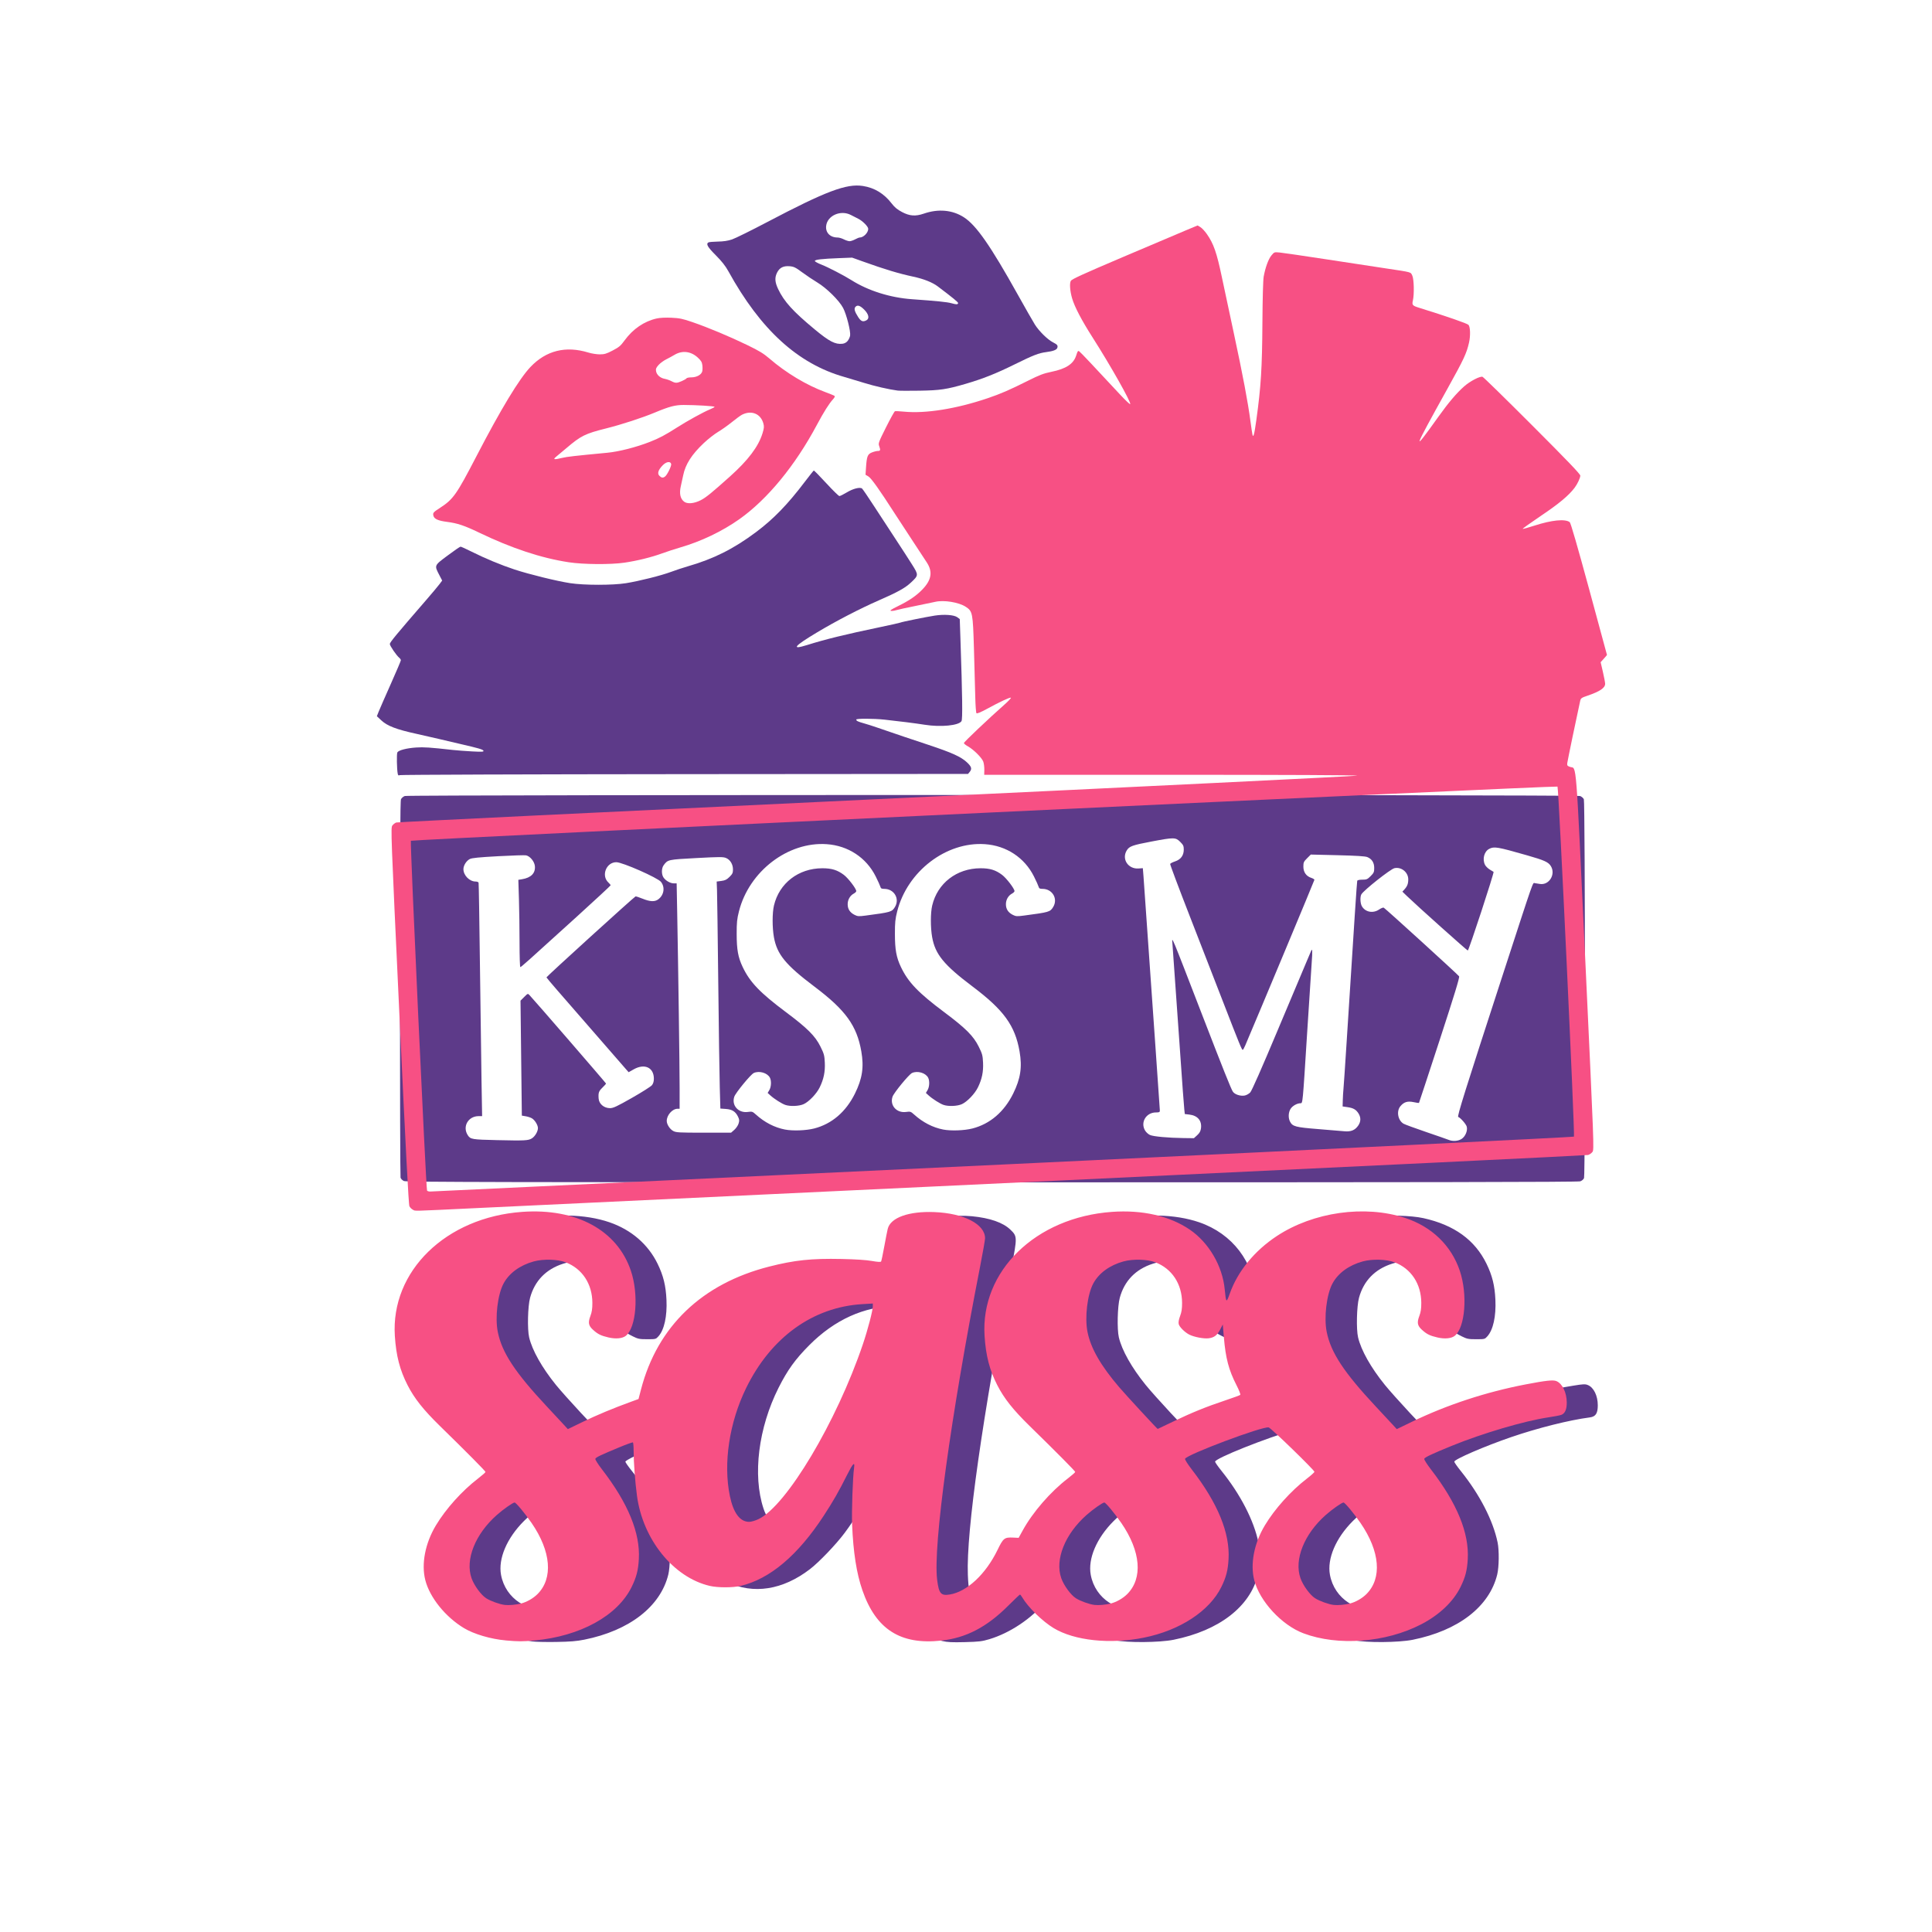 <?xml version="1.0" encoding="UTF-8" standalone="no"?>
<svg
   xmlns:dc="http://purl.org/dc/elements/1.1/"
   xmlns:cc="http://creativecommons.org/ns#"
   xmlns:rdf="http://www.w3.org/1999/02/22-rdf-syntax-ns#"
   xmlns:svg="http://www.w3.org/2000/svg"
   xmlns="http://www.w3.org/2000/svg"
   viewBox="0 0 630 630"
   height="630"
   width="630"
   version="1.1"
   id="svg3336">
  <defs
     id="defs3340" />
  <g
     id="layer1" />
  <g
     id="layer2">
    <path
       id="path4173"
       d="m 173.466,535.236 c -6.644,-1.033 -10.915,-2.901 -15.609,-6.827 -10.724,-8.972 -11.639,-20.746 -2.601,-33.493 2.091,-2.95 8.726,-9.678 11.685,-11.849 1.317,-0.967 2.175,-1.812 2.175,-2.142 0,-0.562 -5.161,-5.87 -14.416,-14.826 -8.311,-8.042 -11.848,-13.428 -13.779,-20.98 -1.26,-4.926 -1.614,-12.673 -0.778,-17.041 2.737,-14.304 14.567,-25.818 30.882,-30.057 9.19,-2.388 19.807,-2.176 27.733,0.552 7.098,2.444 12.579,7.174 15.678,13.529 1.873,3.842 2.682,7.12 2.892,11.729 0.247,5.401 -0.721,9.803 -2.622,11.929 -0.83,0.928 -0.881,0.942 -3.648,0.942 -2.567,0 -2.977,-0.084 -4.813,-0.988 -3.356,-1.653 -3.684,-2.569 -2.486,-6.962 0.885,-3.247 0.181,-7.61 -1.765,-10.93 -0.908,-1.55 -3.605,-4.117 -5.158,-4.909 -3.626,-1.85 -8.943,-2.187 -13.192,-0.837 -5.597,1.778 -9.298,5.593 -10.795,11.126 -0.747,2.762 -0.923,10.249 -0.302,12.886 0.995,4.23 4.195,9.906 8.753,15.526 2.971,3.664 13.975,15.537 14.399,15.537 0.182,1.2e-4 2.545,-1.066 5.25,-2.369 4.607,-2.219 9.063,-4.071 15.394,-6.398 l 2.675,-0.983 0.821,-3.161 c 1.712,-6.593 4.742,-13.338 8.175,-18.196 2.494,-3.529 7.512,-8.684 11.039,-11.341 8.607,-6.484 19.462,-10.6 32.964,-12.499 4.325,-0.608 18.209,-0.523 21.972,0.135 3.739,0.654 4.045,0.645 4.289,-0.123 0.111,-0.349 0.641,-2.992 1.179,-5.873 1.038,-5.561 1.341,-6.281 3.161,-7.52 2.657,-1.808 8.844,-2.765 14.362,-2.222 5.856,0.576 10.095,2.057 12.49,4.364 2.275,2.191 2.281,2.418 0.344,12.385 -9.422,48.466 -14.764,86.122 -14.208,100.149 0.186,4.7 0.514,6.183 1.611,7.279 0.676,0.676 0.909,0.731 2.369,0.56 6.255,-0.735 12.886,-6.843 16.928,-15.593 1.342,-2.905 1.945,-3.309 4.695,-3.146 l 1.734,0.103 1.465,-2.7 c 0.805,-1.485 2.228,-3.78 3.162,-5.099 2.076,-2.935 8.713,-9.665 11.672,-11.837 1.317,-0.967 2.175,-1.812 2.175,-2.142 0,-0.562 -5.161,-5.87 -14.416,-14.826 -8.311,-8.042 -11.848,-13.428 -13.779,-20.98 -1.26,-4.926 -1.614,-12.673 -0.778,-17.041 2.737,-14.304 14.567,-25.818 30.882,-30.057 9.19,-2.388 19.807,-2.176 27.733,0.552 10.827,3.728 17.872,12.973 18.538,24.329 0.292,4.982 0.524,5.085 1.96,0.87 4.91,-14.416 18.427,-24.502 36.171,-26.992 4.62,-0.648 12.476,-0.438 16.44,0.44 10.028,2.221 16.777,7.104 20.57,14.881 1.873,3.842 2.682,7.12 2.892,11.729 0.247,5.401 -0.721,9.803 -2.622,11.929 -0.83,0.928 -0.881,0.942 -3.648,0.942 -2.567,0 -2.977,-0.084 -4.813,-0.988 -3.356,-1.653 -3.684,-2.569 -2.486,-6.962 0.885,-3.247 0.181,-7.61 -1.765,-10.93 -0.908,-1.55 -3.605,-4.117 -5.159,-4.909 -3.626,-1.85 -8.943,-2.187 -13.192,-0.837 -5.597,1.778 -9.298,5.593 -10.795,11.126 -0.747,2.762 -0.923,10.249 -0.302,12.886 0.995,4.23 4.195,9.906 8.753,15.526 2.971,3.664 13.975,15.537 14.399,15.537 0.182,1.2e-4 2.545,-1.066 5.25,-2.37 12.716,-6.128 26.866,-10.511 41.733,-12.927 3.382,-0.55 3.929,-0.572 4.83,-0.195 1.898,0.793 3.207,3.49 3.205,6.605 -0.003,2.636 -0.696,3.685 -2.607,3.933 -6.657,0.864 -16.848,3.416 -25.592,6.409 -8.631,2.954 -18.6,7.258 -18.6,8.03 0,0.215 0.954,1.577 2.12,3.028 6.181,7.691 10.535,16.147 12.016,23.338 0.529,2.567 0.46,7.984 -0.133,10.419 -2.551,10.48 -12.66,18.29 -27.553,21.288 -4.598,0.925 -15.178,1.006 -19.089,0.146 -5.558,-1.223 -8.839,-2.74 -12.73,-5.885 -11.392,-9.21 -12.533,-21.019 -3.291,-34.054 2.091,-2.95 8.726,-9.678 11.685,-11.849 1.447,-1.062 2.175,-1.798 2.175,-2.199 0,-0.623 -11.057,-11.819 -13.861,-14.036 l -1.448,-1.145 -1.57,0.45 c -9.653,2.764 -26.32,9.413 -26.32,10.5 0,0.215 0.954,1.577 2.12,3.028 6.181,7.691 10.535,16.147 12.016,23.338 0.529,2.567 0.46,7.984 -0.133,10.419 -2.551,10.48 -12.66,18.29 -27.553,21.288 -4.598,0.925 -15.178,1.006 -19.089,0.146 -3.037,-0.668 -6.01,-1.662 -8.011,-2.677 -3.734,-1.895 -8.597,-6.302 -10.924,-9.9 -0.72,-1.114 -1.459,-2.022 -1.643,-2.02 -0.183,0.003 -1.076,0.888 -1.983,1.967 -4.732,5.627 -11.734,10.298 -18.45,12.307 -2.362,0.706 -3.358,0.825 -7.95,0.942 -4.167,0.107 -5.683,0.033 -7.35,-0.356 -9.503,-2.218 -15.218,-10.698 -17.602,-26.116 -0.561,-3.629 -0.653,-5.526 -0.674,-13.95 -0.013,-5.362 0.092,-11.622 0.234,-13.911 0.214,-3.455 0.189,-4.139 -0.15,-4.032 -0.224,0.071 -1.767,2.753 -3.427,5.961 -3.479,6.72 -6.871,12.288 -10.222,16.782 -2.803,3.759 -8.355,9.559 -11.337,11.843 -8.869,6.793 -18.415,8.282 -26.995,4.211 -9.163,-4.348 -16.563,-14.867 -18.312,-26.032 -0.698,-4.456 -1.331,-13.164 -1.363,-18.746 -0.003,-0.6 -0.696,-0.452 -3.971,0.847 -4.703,1.865 -9.531,4.227 -9.531,4.663 0,0.215 0.954,1.577 2.12,3.028 6.181,7.691 10.535,16.147 12.016,23.338 0.529,2.567 0.46,7.984 -0.133,10.419 -2.54,10.435 -12.675,18.298 -27.389,21.249 -2.544,0.51 -4.587,0.676 -9.264,0.75 -3.3,0.052 -6.81,-0.03 -7.8,-0.184 z m 6.59,-10.943 c 2.498,-0.651 4.43,-1.788 6.18,-3.639 2.295,-2.427 3.083,-4.398 3.227,-8.075 0.136,-3.481 -0.458,-6.176 -2.186,-9.916 -2.094,-4.532 -7.738,-12.11 -9.02,-12.11 -0.956,0 -4.765,2.793 -7.4,5.426 -5.58,5.575 -8.446,12.303 -7.478,17.555 1.442,7.827 9.062,12.743 16.678,10.759 z m 192.3,0 c 2.498,-0.651 4.43,-1.788 6.18,-3.639 2.295,-2.427 3.083,-4.398 3.227,-8.075 0.136,-3.481 -0.458,-6.176 -2.186,-9.916 -2.094,-4.532 -7.738,-12.11 -9.02,-12.11 -0.956,0 -4.765,2.793 -7.4,5.426 -5.58,5.575 -8.446,12.303 -7.478,17.555 1.442,7.827 9.062,12.743 16.678,10.759 z m 78,0 c 2.498,-0.651 4.43,-1.788 6.18,-3.639 2.295,-2.427 3.083,-4.398 3.227,-8.075 0.136,-3.481 -0.458,-6.176 -2.186,-9.916 -2.094,-4.532 -7.738,-12.11 -9.02,-12.11 -0.956,0 -4.765,2.793 -7.4,5.426 -5.58,5.575 -8.446,12.303 -7.478,17.555 1.442,7.827 9.062,12.743 16.678,10.759 z M 258.128,496.548 c 8.259,-4.127 21.737,-25.444 31.295,-49.496 3.132,-7.881 5.887,-16.936 6.07,-19.95 l 0.073,-1.2 -3.6,0.021 c -10.165,0.06 -19.814,4.43 -28.056,12.707 -4.585,4.604 -7.105,8.099 -10.034,13.913 -6.568,13.039 -8.498,28.491 -4.915,39.353 1.707,5.173 4.892,6.789 9.168,4.653 z m 135.118,-31.767 c 5.678,-2.736 11.482,-5.069 17.669,-7.1 2.393,-0.786 4.439,-1.564 4.549,-1.729 0.109,-0.165 -0.458,-1.576 -1.262,-3.134 -2.702,-5.242 -3.867,-9.802 -4.081,-15.966 -0.214,-6.17 -0.38,-6.456 -1.868,-3.203 -1.287,2.812 -1.677,3.053 -4.953,3.053 -2.504,0 -2.929,-0.088 -4.757,-0.988 -3.356,-1.653 -3.684,-2.569 -2.486,-6.962 0.885,-3.247 0.181,-7.61 -1.765,-10.93 -0.908,-1.55 -3.605,-4.117 -5.159,-4.909 -3.626,-1.85 -8.943,-2.187 -13.192,-0.837 -5.597,1.778 -9.298,5.593 -10.795,11.126 -0.747,2.762 -0.923,10.249 -0.302,12.886 0.995,4.23 4.195,9.906 8.753,15.526 2.971,3.664 13.975,15.537 14.399,15.537 0.182,1.2e-4 2.545,-1.066 5.25,-2.37 z M 131.734,385.123 c -0.527,-0.23 -1.014,-0.713 -1.121,-1.113 -0.104,-0.389 -0.191,-28.14 -0.194,-61.669 -0.003,-44.933 0.086,-61.158 0.337,-61.71 0.188,-0.412 0.748,-0.891 1.245,-1.064 1.271,-0.443 381.957,-0.443 383.228,0 0.497,0.173 1.057,0.652 1.245,1.064 0.432,0.949 0.494,122.38 0.063,123.515 -0.161,0.425 -0.685,0.874 -1.245,1.07 -0.711,0.248 -51.417,0.334 -191.796,0.325 -159.631,-0.01 -190.983,-0.078 -191.762,-0.417 z m 41.671,-13.897 c 1.021,-0.6 2.011,-2.26 2.009,-3.369 -0.002,-0.953 -0.95,-2.527 -1.896,-3.147 -0.399,-0.261 -1.317,-0.576 -2.039,-0.699 l -1.314,-0.224 -0.217,-18.742 -0.217,-18.742 1.191,-1.194 c 1.181,-1.184 1.195,-1.189 1.753,-0.6 1.641,1.733 24.942,28.657 24.942,28.821 0,0.106 -0.54,0.717 -1.2,1.358 -1.177,1.143 -1.355,1.665 -1.209,3.565 0.133,1.738 1.764,3.1 3.712,3.1 1.048,0 2.233,-0.556 7.162,-3.359 3.248,-1.848 6.183,-3.711 6.52,-4.14 0.409,-0.519 0.614,-1.225 0.614,-2.106 0,-3.648 -3.024,-5.055 -6.566,-3.055 l -1.664,0.939 -0.91,-1.034 c -1.274,-1.447 -18.184,-20.876 -22.36,-25.69 -1.897,-2.187 -3.484,-4.076 -3.527,-4.196 -0.071,-0.204 28.528,-26.197 29.048,-26.402 0.13,-0.051 1.157,0.28 2.282,0.735 2.464,0.997 3.968,1.065 5.108,0.232 1.895,-1.385 2.301,-3.936 0.909,-5.706 -1.055,-1.341 -12.578,-6.418 -14.567,-6.418 -3.273,0 -4.993,4.356 -2.605,6.6 0.413,0.388 0.75,0.803 0.75,0.924 0,0.12 -4.961,4.724 -11.025,10.23 -16.382,14.876 -18.141,16.447 -18.42,16.447 -0.14,0 -0.255,-3.556 -0.255,-7.902 0,-4.346 -0.089,-10.748 -0.197,-14.228 l -0.197,-6.326 1.172,-0.189 c 2.974,-0.48 4.458,-1.994 4.222,-4.306 -0.152,-1.49 -1.563,-3.207 -2.871,-3.491 -0.429,-0.093 -4.531,0.035 -9.115,0.284 -6.249,0.34 -8.562,0.57 -9.238,0.92 -1.118,0.578 -2.073,2.093 -2.075,3.292 -0.002,2.029 1.98,4.045 3.979,4.045 0.462,0 0.895,0.169 0.962,0.375 0.068,0.206 0.267,12.255 0.443,26.775 0.176,14.52 0.408,31.564 0.516,37.875 l 0.196,11.475 -1.128,0 c -3.428,0 -5.374,3.429 -3.537,6.233 0.869,1.326 1.366,1.409 9.518,1.592 9.094,0.203 10.144,0.152 11.34,-0.55 z m 303.241,0.141 c 1.203,-0.808 1.973,-2.663 1.646,-3.964 -0.207,-0.825 -2.045,-2.927 -2.78,-3.18 -0.42,-0.144 2.147,-8.337 14.563,-46.471 10.431,-32.038 9.673,-29.873 10.412,-29.766 0.318,0.046 1.062,0.162 1.654,0.258 2.998,0.484 5.222,-3.119 3.584,-5.805 -0.808,-1.325 -2.104,-1.912 -7.823,-3.545 -9.654,-2.756 -10.67,-2.929 -12.298,-2.087 -1.647,0.852 -2.301,3.388 -1.347,5.231 0.243,0.471 0.952,1.163 1.575,1.537 0.623,0.375 1.165,0.702 1.206,0.727 0.267,0.168 -8.083,25.65 -8.405,25.65 -0.256,0 -16.667,-14.685 -19.849,-17.761 l -1.481,-1.432 0.618,-0.679 c 0.977,-1.072 1.293,-1.888 1.293,-3.336 0,-2.314 -2.252,-4.136 -4.501,-3.643 -1.302,0.286 -10.109,7.261 -10.802,8.554 -0.458,0.855 -0.353,2.959 0.193,3.884 1.129,1.911 3.641,2.375 5.61,1.038 0.627,-0.426 1.299,-0.695 1.495,-0.599 0.551,0.273 24.263,21.864 24.589,22.389 0.21,0.339 -1.522,6.013 -6.364,20.842 -3.659,11.207 -6.689,20.411 -6.732,20.454 -0.043,0.043 -0.827,-0.078 -1.742,-0.27 -1.982,-0.416 -3.14,-0.06 -4.301,1.32 -1.371,1.629 -0.835,4.628 1.022,5.716 0.431,0.253 3.754,1.472 7.384,2.71 3.63,1.237 6.938,2.39 7.35,2.562 1.319,0.549 3.128,0.406 4.231,-0.335 z m -86.258,-1.19 c 0.794,-0.727 1.107,-1.298 1.234,-2.244 0.334,-2.489 -1.078,-4.163 -3.78,-4.483 l -1.494,-0.177 -0.165,-1.535 c -0.091,-0.844 -0.301,-3.493 -0.467,-5.885 -0.809,-11.659 -3.293,-46.823 -3.397,-48.093 -0.21,-2.558 -0.726,-3.792 9.699,23.193 6.793,17.585 9.395,24.096 9.994,25.009 0.608,0.928 2.466,1.54 3.873,1.276 0.565,-0.106 1.377,-0.562 1.806,-1.014 0.501,-0.528 3.722,-7.832 9.025,-20.471 4.535,-10.807 8.743,-20.797 9.351,-22.2 0.608,-1.403 1.232,-2.872 1.386,-3.267 0.515,-1.319 0.578,-0.45 0.268,3.748 -0.169,2.293 -0.846,12.741 -1.506,23.219 -1.449,23.015 -1.399,22.5 -2.148,22.5 -1.114,0 -2.647,0.878 -3.244,1.857 -0.719,1.18 -0.784,2.933 -0.153,4.153 0.812,1.569 1.806,1.832 9.14,2.414 3.715,0.295 7.565,0.616 8.555,0.714 2.167,0.214 3.532,-0.355 4.569,-1.908 0.835,-1.249 0.867,-2.572 0.094,-3.839 -0.798,-1.309 -1.699,-1.837 -3.603,-2.111 l -1.615,-0.233 0.058,-2.099 c 0.032,-1.154 0.13,-2.774 0.217,-3.599 0.087,-0.825 0.548,-7.643 1.025,-15.15 2.547,-40.102 3.354,-52.386 3.464,-52.725 0.076,-0.236 0.696,-0.375 1.667,-0.375 1.394,0 1.658,-0.113 2.709,-1.165 1.041,-1.041 1.165,-1.323 1.165,-2.66 0,-1.737 -0.75,-2.918 -2.25,-3.545 -0.667,-0.279 -3.549,-0.46 -9.689,-0.61 l -8.739,-0.213 -1.211,1.211 c -1.094,1.094 -1.211,1.356 -1.211,2.723 0,1.803 0.921,3.121 2.56,3.662 0.572,0.189 1.04,0.477 1.04,0.64 0,0.221 -18.078,43.507 -22.566,54.032 -0.334,0.784 -0.699,1.425 -0.811,1.425 -0.301,0 -1.105,-1.958 -6.155,-15 -2.524,-6.518 -7.52,-19.375 -11.104,-28.572 -3.584,-9.197 -6.466,-16.872 -6.405,-17.056 0.061,-0.184 0.778,-0.556 1.594,-0.828 1.879,-0.626 2.847,-1.942 2.847,-3.874 0,-1.158 -0.159,-1.5 -1.165,-2.506 -1.49,-1.49 -2.015,-1.496 -9.325,-0.111 -6.305,1.194 -7.273,1.543 -8.111,2.918 -1.716,2.814 0.454,6.121 3.858,5.878 l 1.393,-0.099 0.208,2.55 c 0.114,1.403 0.693,9.637 1.286,18.3 0.593,8.662 1.748,25.145 2.567,36.628 0.819,11.483 1.489,21.169 1.489,21.525 0,0.562 -0.169,0.648 -1.275,0.649 -3.217,0.003 -5.154,3.258 -3.526,5.928 0.328,0.538 1.036,1.178 1.574,1.422 1.104,0.501 5.929,0.944 10.956,1.007 l 3.379,0.042 1.064,-0.975 z M 239.451,368.424 c 0.585,-0.514 1.21,-1.438 1.399,-2.071 0.291,-0.971 0.258,-1.314 -0.221,-2.278 -0.816,-1.642 -1.895,-2.312 -3.967,-2.462 l -1.761,-0.127 -0.193,-6.942 c -0.106,-3.818 -0.328,-19.227 -0.493,-34.242 -0.165,-15.015 -0.349,-28.547 -0.408,-30.07 l -0.108,-2.77 1.533,-0.2 c 1.226,-0.16 1.759,-0.425 2.658,-1.319 0.958,-0.953 1.125,-1.313 1.124,-2.429 -0.002,-1.682 -0.901,-3.166 -2.263,-3.735 -0.924,-0.386 -2.091,-0.383 -9.668,0.022 -9.297,0.498 -9.304,0.499 -10.665,2.323 -0.729,0.976 -0.767,2.932 -0.077,3.985 0.691,1.055 2.228,1.943 3.365,1.944 l 0.94,0.001 0.189,9.975 c 0.35,18.526 0.781,49.831 0.781,56.7 l -2.7e-4,6.825 -0.675,0 c -1.688,0.003 -3.525,2.071 -3.525,3.969 0,1.115 1.018,2.692 2.119,3.282 0.924,0.496 1.876,0.548 9.941,0.548 l 8.919,0 1.057,-0.928 z m 26.04,-0.439 c 5.749,-1.479 10.348,-5.417 13.296,-11.384 2.408,-4.874 2.974,-8.616 2.078,-13.752 -1.467,-8.411 -5.134,-13.482 -15.278,-21.122 -9.406,-7.085 -12.225,-10.524 -13.225,-16.137 -0.558,-3.134 -0.552,-7.906 0.015,-10.308 1.717,-7.284 7.989,-12.128 15.739,-12.154 3.061,-0.01 4.935,0.562 7.05,2.154 1.427,1.074 4.05,4.503 4.05,5.295 0,0.205 -0.349,0.559 -0.775,0.787 -1.247,0.668 -2.025,2.007 -2.025,3.489 0,1.591 0.741,2.724 2.281,3.49 0.972,0.483 1.367,0.507 3.581,0.215 8.267,-1.092 8.563,-1.179 9.55,-2.798 1.637,-2.684 -0.26,-5.91 -3.475,-5.91 -0.881,0 -1.127,-0.131 -1.269,-0.675 -0.097,-0.371 -0.782,-1.888 -1.524,-3.37 -3.081,-6.158 -8.995,-10.051 -15.999,-10.531 -12.609,-0.864 -25.285,8.84 -28.594,21.89 -0.635,2.502 -0.751,3.646 -0.746,7.35 0.006,5.168 0.454,7.649 1.951,10.801 2.359,4.968 5.653,8.407 14.097,14.72 7.014,5.244 9.552,7.775 11.267,11.235 1.167,2.354 1.31,2.882 1.422,5.235 0.143,2.982 -0.351,5.376 -1.664,8.068 -1.021,2.093 -3.502,4.69 -5.232,5.475 -1.483,0.673 -4.385,0.796 -5.976,0.253 -1.177,-0.402 -3.624,-1.958 -4.893,-3.112 l -0.874,-0.794 0.549,-0.929 c 0.631,-1.067 0.718,-3.052 0.179,-4.059 -0.838,-1.565 -3.474,-2.326 -5.252,-1.516 -0.991,0.451 -5.904,6.426 -6.35,7.721 -0.968,2.816 1.323,5.407 4.408,4.983 1.385,-0.191 1.544,-0.14 2.605,0.818 2.847,2.572 6.102,4.255 9.507,4.916 2.535,0.492 6.885,0.334 9.526,-0.345 z m 51.6,0 c 5.749,-1.479 10.348,-5.417 13.296,-11.384 2.408,-4.874 2.974,-8.616 2.078,-13.752 -1.467,-8.411 -5.134,-13.482 -15.278,-21.122 -9.406,-7.085 -12.225,-10.524 -13.225,-16.137 -0.558,-3.134 -0.552,-7.906 0.015,-10.308 1.717,-7.284 7.989,-12.128 15.739,-12.154 3.061,-0.01 4.935,0.562 7.05,2.154 1.427,1.074 4.05,4.503 4.05,5.295 0,0.205 -0.349,0.559 -0.775,0.787 -1.247,0.668 -2.025,2.007 -2.025,3.489 0,1.591 0.741,2.724 2.281,3.49 0.972,0.483 1.367,0.507 3.581,0.215 8.267,-1.092 8.563,-1.179 9.55,-2.798 1.637,-2.684 -0.26,-5.91 -3.475,-5.91 -0.881,0 -1.127,-0.131 -1.269,-0.675 -0.097,-0.371 -0.782,-1.888 -1.524,-3.37 -3.081,-6.158 -8.995,-10.051 -15.999,-10.531 -12.609,-0.864 -25.285,8.84 -28.594,21.89 -0.635,2.502 -0.751,3.646 -0.746,7.35 0.006,5.168 0.454,7.649 1.951,10.801 2.359,4.968 5.653,8.407 14.097,14.72 7.014,5.244 9.552,7.775 11.267,11.235 1.167,2.354 1.31,2.882 1.422,5.235 0.143,2.982 -0.351,5.376 -1.664,8.068 -1.021,2.093 -3.502,4.69 -5.232,5.475 -1.483,0.673 -4.385,0.796 -5.976,0.253 -1.177,-0.402 -3.624,-1.958 -4.893,-3.112 l -0.874,-0.794 0.549,-0.929 c 0.631,-1.067 0.718,-3.052 0.179,-4.059 -0.838,-1.565 -3.474,-2.326 -5.252,-1.516 -0.991,0.451 -5.904,6.426 -6.35,7.721 -0.968,2.816 1.323,5.407 4.408,4.983 1.385,-0.191 1.544,-0.14 2.605,0.818 2.847,2.572 6.102,4.255 9.507,4.916 2.535,0.492 6.885,0.334 9.526,-0.345 z M 129.695,252.304 c -0.293,-1.408 -0.385,-6.496 -0.125,-6.959 0.394,-0.704 3.027,-1.388 6.143,-1.596 2.488,-0.166 4.477,-0.033 11.954,0.802 1.32,0.147 4.138,0.36 6.263,0.473 3.194,0.17 3.839,0.134 3.726,-0.204 -0.142,-0.426 -1.558,-0.842 -7.589,-2.228 -1.98,-0.455 -5.152,-1.2 -7.05,-1.655 -1.897,-0.455 -5.138,-1.195 -7.2,-1.644 -6.495,-1.414 -9.526,-2.57 -11.452,-4.369 l -1.476,-1.378 0.582,-1.472 c 0.32,-0.809 2.081,-4.834 3.914,-8.943 1.833,-4.109 3.332,-7.637 3.332,-7.838 0,-0.202 -0.226,-0.552 -0.502,-0.778 -0.931,-0.763 -3.098,-3.923 -3.098,-4.516 0,-0.542 2.047,-3.018 11.809,-14.287 1.958,-2.26 3.942,-4.626 4.41,-5.258 l 0.851,-1.149 -0.884,-1.701 c -1.718,-3.306 -1.787,-3.137 2.644,-6.448 2.136,-1.596 4.041,-2.902 4.232,-2.902 0.191,0 1.811,0.734 3.599,1.631 4.362,2.188 9.614,4.369 13.998,5.815 4.742,1.563 13.813,3.792 18.141,4.457 4.552,0.699 13.877,0.706 18.191,0.013 4.344,-0.698 11.498,-2.494 14.7,-3.69 1.508,-0.563 3.938,-1.368 5.4,-1.789 8.469,-2.435 15.017,-5.714 22.308,-11.172 5.757,-4.309 10.351,-9.053 16.038,-16.564 1.437,-1.897 2.702,-3.483 2.812,-3.524 0.11,-0.041 1.937,1.816 4.061,4.125 2.124,2.309 4.055,4.199 4.291,4.199 0.237,0 1.316,-0.534 2.398,-1.187 2.072,-1.25 4.323,-1.816 4.996,-1.257 0.215,0.179 1.935,2.702 3.822,5.607 1.887,2.905 5.045,7.736 7.018,10.735 1.973,2.999 4.428,6.792 5.456,8.429 2.164,3.446 2.159,3.514 -0.396,5.904 -1.878,1.757 -4.332,3.114 -10.526,5.819 -6.081,2.657 -13.918,6.725 -20.119,10.444 -7.527,4.514 -8.488,5.746 -3.183,4.083 5.995,-1.88 12.469,-3.468 23.778,-5.831 3.519,-0.735 6.506,-1.404 6.638,-1.486 0.33,-0.204 8.328,-1.833 11.185,-2.278 3.079,-0.48 6.334,-0.243 7.381,0.538 l 0.798,0.594 0.219,6.419 c 0.644,18.858 0.738,26.214 0.343,26.867 -0.865,1.432 -6.754,2.009 -11.985,1.174 -2.913,-0.465 -8.492,-1.174 -13.085,-1.663 -3.645,-0.388 -9.243,-0.404 -9.243,-0.027 0,0.417 0.517,0.669 2.534,1.235 0.999,0.28 2.896,0.885 4.216,1.343 2.075,0.72 3.815,1.314 9.15,3.123 0.578,0.196 4.02,1.344 7.65,2.55 7.698,2.559 10.559,3.857 12.525,5.679 1.526,1.415 1.734,2.145 0.9,3.156 l -0.525,0.636 -92.4,0.072 c -50.82,0.04 -92.631,0.186 -92.912,0.324 -0.397,0.195 -0.545,0.094 -0.659,-0.45 z M 292.716,127.363 c -2.685,-0.338 -7.678,-1.48 -10.95,-2.507 -1.98,-0.621 -4.883,-1.493 -6.45,-1.938 -15.145,-4.299 -27.279,-15.368 -37.829,-34.512 -0.936,-1.698 -2.13,-3.21 -4.096,-5.184 -2.666,-2.678 -3.226,-3.651 -2.4,-4.168 0.206,-0.129 1.59,-0.255 3.075,-0.279 1.891,-0.031 3.284,-0.241 4.65,-0.703 1.073,-0.362 6.27,-2.93 11.55,-5.706 19.074,-10.029 25.771,-12.553 31.108,-11.725 3.799,0.589 6.906,2.481 9.399,5.721 0.975,1.267 1.834,1.974 3.393,2.794 2.481,1.304 4.367,1.437 7.088,0.501 4.728,-1.627 9.325,-1.207 13.049,1.191 4.048,2.607 8.669,9.242 17.636,25.321 2.403,4.309 4.886,8.656 5.518,9.659 1.363,2.164 4.141,4.898 5.877,5.784 1.451,0.74 1.687,1.04 1.437,1.826 -0.205,0.647 -1.369,1.09 -3.605,1.374 -2.454,0.311 -4.197,0.99 -10.369,4.037 -6.004,2.965 -10.324,4.681 -15.865,6.3 -6.218,1.818 -8.38,2.141 -15.017,2.248 -3.382,0.054 -6.622,0.04 -7.2,-0.033 z m -16.302,-16.197 c 0.356,-0.443 0.716,-1.223 0.799,-1.735 0.224,-1.375 -1.187,-6.938 -2.288,-9.018 -1.304,-2.465 -5.42,-6.518 -8.469,-8.34 -1.314,-0.786 -3.513,-2.26 -4.887,-3.277 -2.163,-1.601 -2.708,-1.866 -4.076,-1.98 -2.022,-0.168 -3.271,0.454 -4.074,2.029 -0.843,1.652 -0.758,3.128 0.311,5.387 1.932,4.083 4.837,7.292 11.915,13.16 4.79,3.972 6.727,4.975 9.071,4.7 0.68,-0.08 1.278,-0.407 1.698,-0.928 z m 6.122,-6.724 c 1.053,-0.563 0.752,-1.997 -0.73,-3.479 -1.361,-1.361 -2.253,-1.628 -2.886,-0.864 -0.481,0.58 -0.239,1.471 0.878,3.229 0.936,1.474 1.578,1.735 2.738,1.114 z m 29.897,-5.589 c 0.088,-0.265 -1.674,-1.714 -6.632,-5.456 -1.758,-1.327 -4.537,-2.432 -7.986,-3.176 -4.83,-1.042 -9.167,-2.349 -16.499,-4.975 l -3.45,-1.236 -4.2,0.163 c -5.688,0.221 -7.95,0.484 -7.95,0.924 0,0.198 0.979,0.739 2.175,1.203 2.095,0.812 7.315,3.517 9.738,5.047 5.476,3.457 12.638,5.714 19.737,6.221 8.294,0.592 11.455,0.914 12.9,1.313 1.634,0.451 2.008,0.446 2.167,-0.029 z m -33.595,-20.801 c 0.616,-0.33 1.284,-0.6 1.485,-0.6 1.252,0 2.794,-1.558 2.794,-2.825 0,-0.748 -1.811,-2.577 -3.278,-3.311 -0.755,-0.377 -1.819,-0.92 -2.365,-1.206 -3.334,-1.746 -7.698,0.178 -8.079,3.56 -0.248,2.202 1.318,3.782 3.749,3.782 0.465,0 1.376,0.27 2.023,0.6 0.647,0.33 1.486,0.6 1.865,0.6 0.378,0 1.191,-0.27 1.807,-0.6 z"
       style="fill:#5d3a89" />
    <path
       id="path4186"
       d="m 164.897,534.915 c -4.866,-0.431 -10.337,-2.042 -13.594,-4.003 -6.058,-3.648 -11.165,-9.984 -12.616,-15.653 -1.35,-5.274 -0.043,-12.03 3.451,-17.845 3.252,-5.411 8.483,-11.234 13.702,-15.253 1.361,-1.048 2.475,-2.028 2.475,-2.177 0,-0.276 -6.227,-6.557 -14.808,-14.936 -5.418,-5.291 -8.384,-9.027 -10.594,-13.346 -2.535,-4.955 -3.738,-9.598 -4.158,-16.05 -1.377,-21.151 16.658,-38.712 41.569,-40.478 17.622,-1.249 30.943,5.977 35.4,19.205 2.601,7.719 1.757,18.533 -1.656,21.218 -1.119,0.88 -3.27,1.081 -5.656,0.527 -2.432,-0.564 -3.461,-1.07 -4.994,-2.455 -1.525,-1.377 -1.718,-2.357 -0.897,-4.537 0.486,-1.291 0.649,-2.375 0.642,-4.279 -0.022,-6.181 -3.295,-11.153 -8.712,-13.234 -2.61,-1.003 -7.301,-1.132 -10.386,-0.285 -4.49,1.232 -8.005,3.79 -9.841,7.164 -1.948,3.578 -2.852,11.144 -1.896,15.861 1.359,6.705 5.607,13.159 15.944,24.224 2.216,2.372 4.674,5.014 5.462,5.871 l 1.433,1.559 4.949,-2.397 c 4.566,-2.212 9.801,-4.393 15.721,-6.549 l 2.372,-0.864 0.824,-3.16 c 5.357,-20.542 19.876,-34.448 41.789,-40.027 8.271,-2.106 13.783,-2.687 23.547,-2.481 4.597,0.097 8.091,0.323 9.922,0.644 1.962,0.343 2.887,0.396 3.024,0.174 0.109,-0.176 0.573,-2.374 1.032,-4.885 0.459,-2.511 0.968,-5.105 1.132,-5.765 0.909,-3.661 6.871,-5.796 15.235,-5.456 9.642,0.392 16.5,3.945 16.5,8.548 0,0.524 -0.739,4.731 -1.643,9.349 -9.576,48.937 -15.34,90.968 -13.983,101.969 0.559,4.536 1.213,5.304 4.113,4.836 5.629,-0.909 11.745,-6.626 15.599,-14.582 1.849,-3.816 2.229,-4.113 5.106,-3.979 l 1.756,0.081 1.351,-2.451 c 3.261,-5.917 9.026,-12.564 14.626,-16.862 1.361,-1.045 2.475,-2.022 2.475,-2.171 0,-0.276 -6.227,-6.557 -14.808,-14.936 -5.418,-5.291 -8.384,-9.027 -10.594,-13.346 -2.535,-4.955 -3.738,-9.598 -4.158,-16.05 -1.377,-21.151 16.658,-38.712 41.569,-40.478 9.882,-0.701 18.76,1.317 25.294,5.75 6.24,4.233 10.715,11.857 11.446,19.503 0.427,4.466 0.536,4.561 1.641,1.426 2.563,-7.271 8.051,-13.988 15.369,-18.808 11.896,-7.836 28.635,-10.2 41.791,-5.903 8.713,2.846 15.08,8.992 17.859,17.238 2.601,7.719 1.757,18.533 -1.656,21.218 -1.119,0.88 -3.27,1.081 -5.656,0.527 -2.432,-0.564 -3.461,-1.07 -4.994,-2.455 -1.525,-1.377 -1.718,-2.357 -0.897,-4.537 0.486,-1.291 0.649,-2.375 0.642,-4.279 -0.022,-6.181 -3.295,-11.153 -8.712,-13.234 -2.61,-1.003 -7.301,-1.132 -10.386,-0.285 -4.49,1.232 -8.005,3.79 -9.841,7.164 -1.948,3.578 -2.852,11.144 -1.896,15.861 1.359,6.705 5.607,13.159 15.944,24.224 2.216,2.372 4.674,5.014 5.462,5.871 l 1.433,1.559 4.949,-2.393 c 11.416,-5.519 24.127,-9.698 37.049,-12.181 6.645,-1.277 8.981,-1.529 10.052,-1.085 1.932,0.8 3.34,3.673 3.383,6.899 0.03,2.303 -0.566,3.673 -1.795,4.123 -0.462,0.169 -2.392,0.538 -4.289,0.82 -7.697,1.143 -21.401,5.182 -31.35,9.242 -6.513,2.657 -8.846,3.755 -9.037,4.255 -0.092,0.24 0.863,1.751 2.223,3.516 8.475,11 12.444,20.686 11.962,29.195 -0.208,3.676 -0.772,5.86 -2.338,9.055 -2.35,4.794 -6.89,9.116 -12.799,12.187 -11.562,6.007 -27.202,7.202 -38.479,2.939 -7.054,-2.666 -14.252,-10.455 -16.01,-17.323 -1.35,-5.274 -0.043,-12.03 3.451,-17.845 3.252,-5.411 8.483,-11.234 13.702,-15.253 1.361,-1.048 2.475,-2.052 2.475,-2.231 0,-0.55 -14.146,-14.277 -14.91,-14.469 -1.887,-0.474 -26.747,8.851 -27.277,10.231 -0.092,0.24 0.863,1.751 2.223,3.516 8.475,11 12.444,20.686 11.962,29.195 -0.208,3.676 -0.772,5.86 -2.338,9.055 -3.863,7.881 -13.516,14.197 -25.31,16.563 -10.991,2.205 -22.579,0.977 -29.37,-3.113 -3.664,-2.206 -8.352,-6.795 -10.285,-10.068 -0.288,-0.488 -0.608,-0.887 -0.71,-0.887 -0.102,0 -1.862,1.672 -3.91,3.715 -6.941,6.922 -13.693,10.43 -21.763,11.306 -13.293,1.443 -21.287,-3.654 -25.705,-16.389 -1.916,-5.523 -2.987,-12.347 -3.363,-21.432 -0.178,-4.287 0.212,-15.535 0.641,-18.525 0.315,-2.192 -0.381,-1.473 -2.322,2.4 -2.677,5.341 -4.511,8.542 -7.605,13.275 -8.438,12.907 -17.562,20.599 -27.087,22.835 -2.587,0.607 -7.426,0.605 -10.043,-0.004 -11.845,-2.757 -21.845,-15.153 -23.744,-29.431 -0.608,-4.571 -1.082,-10.905 -1.083,-14.457 -3e-4,-1.516 -0.106,-2.822 -0.235,-2.902 -0.129,-0.08 -2.12,0.638 -4.425,1.594 -6.13,2.543 -7.641,3.267 -7.825,3.746 -0.096,0.251 0.826,1.716 2.22,3.525 8.475,11 12.444,20.686 11.962,29.195 -0.208,3.676 -0.772,5.86 -2.338,9.055 -4.619,9.423 -16.76,16.104 -31.76,17.477 -3.848,0.352 -5.161,0.35 -9.319,-0.019 z m 4.964,-12.018 c 1.919,-0.492 4.009,-1.684 5.411,-3.085 5.158,-5.158 4.433,-13.927 -1.916,-23.171 -2.18,-3.174 -5.102,-6.689 -5.559,-6.688 -0.548,0.003 -3.663,2.188 -5.776,4.055 -7.051,6.229 -10.387,14.566 -8.254,20.629 0.828,2.353 3.113,5.479 4.777,6.534 1.469,0.932 4.392,1.98 6.071,2.178 1.312,0.154 3.676,-0.049 5.245,-0.452 z m 192.3,0 c 1.919,-0.492 4.009,-1.684 5.411,-3.085 5.158,-5.158 4.433,-13.927 -1.916,-23.171 -2.18,-3.174 -5.102,-6.689 -5.559,-6.688 -0.548,0.003 -3.663,2.188 -5.776,4.055 -7.051,6.229 -10.387,14.566 -8.254,20.629 0.828,2.353 3.113,5.479 4.777,6.534 1.469,0.932 4.392,1.98 6.071,2.178 1.312,0.154 3.676,-0.049 5.245,-0.452 z m 78,0 c 1.919,-0.492 4.009,-1.684 5.411,-3.085 5.158,-5.158 4.433,-13.927 -1.916,-23.171 -2.18,-3.174 -5.102,-6.689 -5.559,-6.688 -0.548,0.003 -3.663,2.188 -5.776,4.055 -7.051,6.229 -10.387,14.566 -8.254,20.629 0.828,2.353 3.113,5.479 4.777,6.534 1.469,0.932 4.392,1.98 6.071,2.178 1.312,0.154 3.676,-0.049 5.245,-0.452 z M 247.335,495.367 c 9.11,-4.31 25.461,-31.702 34.034,-57.015 1.603,-4.734 3.246,-11.016 3.246,-12.413 l 0,-0.878 -3.375,0.199 c -16.16,0.952 -29.836,10.813 -37.925,27.343 -5.508,11.256 -7.517,24.56 -5.316,35.216 1.142,5.532 3.296,8.43 6.266,8.432 0.707,0 1.967,-0.362 3.07,-0.884 z m 135.143,-31.778 c 5.942,-2.872 10.882,-4.881 17.038,-6.929 2.558,-0.851 4.769,-1.664 4.914,-1.806 0.151,-0.148 -0.382,-1.522 -1.244,-3.206 -2.507,-4.901 -3.511,-8.706 -4.092,-15.515 l -0.361,-4.232 -0.799,1.545 c -1.012,1.958 -1.958,2.699 -3.766,2.947 -1.562,0.215 -4.825,-0.403 -6.383,-1.208 -1.492,-0.771 -3.217,-2.509 -3.423,-3.447 -0.127,-0.578 0.03,-1.472 0.458,-2.608 0.486,-1.291 0.649,-2.375 0.642,-4.279 -0.022,-6.181 -3.295,-11.153 -8.712,-13.234 -2.61,-1.003 -7.301,-1.132 -10.386,-0.285 -4.49,1.232 -8.005,3.79 -9.841,7.164 -1.948,3.578 -2.852,11.144 -1.896,15.861 1.079,5.327 4.317,10.965 10.335,17.998 2.181,2.549 12.379,13.596 12.551,13.596 0.042,0 2.276,-1.063 4.964,-2.363 z M 134.625,394.468 c -0.408,-0.206 -0.911,-0.71 -1.119,-1.121 -0.269,-0.531 -1.204,-18.401 -3.247,-62.082 -2.805,-59.973 -2.856,-61.353 -2.313,-62.081 0.306,-0.409 0.885,-0.85 1.287,-0.979 0.402,-0.129 70.999,-3.555 156.882,-7.614 85.882,-4.059 156.278,-7.505 156.435,-7.659 0.177,-0.174 -22.905,-0.28 -60.665,-0.28 l -60.95,0 0.04,-1.575 c 0.022,-0.866 -0.123,-2.066 -0.322,-2.666 -0.417,-1.257 -3.154,-3.992 -5.063,-5.058 -0.701,-0.392 -1.275,-0.866 -1.275,-1.055 0,-0.334 8.136,-8.049 13.152,-12.472 1.376,-1.213 2.35,-2.257 2.165,-2.319 -0.405,-0.135 -3.521,1.324 -7.797,3.652 -2.009,1.093 -3.233,1.6 -3.419,1.414 -0.159,-0.159 -0.34,-2.625 -0.401,-5.48 -0.061,-2.855 -0.251,-9.845 -0.422,-15.533 -0.352,-11.756 -0.441,-12.213 -2.649,-13.674 -2.263,-1.498 -7.187,-2.3 -10,-1.629 -0.704,0.168 -3.642,0.779 -6.529,1.358 -2.888,0.579 -5.686,1.194 -6.22,1.367 -0.533,0.172 -1.276,0.27 -1.65,0.217 -0.5,-0.071 0.074,-0.466 2.17,-1.493 3.792,-1.858 6.131,-3.457 8.137,-5.563 2.91,-3.055 3.333,-5.68 1.398,-8.685 -0.515,-0.801 -2.716,-4.156 -4.891,-7.456 -2.175,-3.3 -4.734,-7.215 -5.687,-8.7 -4.842,-7.544 -7.565,-11.374 -8.471,-11.918 l -0.964,-0.578 0.166,-2.452 c 0.242,-3.583 0.512,-4.257 1.932,-4.825 0.655,-0.262 1.526,-0.477 1.936,-0.477 0.829,0 0.899,-0.279 0.408,-1.636 -0.312,-0.863 -0.155,-1.29 2.237,-6.067 1.415,-2.826 2.727,-5.19 2.915,-5.253 0.188,-0.063 1.51,-0.001 2.938,0.137 7.066,0.683 17.019,-0.906 27.19,-4.342 4.312,-1.457 7.209,-2.711 13.263,-5.743 3.745,-1.876 5.078,-2.384 7.602,-2.898 4.793,-0.977 7.215,-2.561 8.098,-5.297 0.498,-1.545 0.572,-1.645 1.011,-1.379 0.349,0.211 4.969,5.101 13.221,13.993 1.81,1.95 3.34,3.396 3.4,3.214 0.251,-0.753 -6.463,-12.636 -12.323,-21.813 -3.525,-5.52 -5.805,-9.874 -6.623,-12.648 -0.7,-2.376 -0.89,-4.889 -0.432,-5.727 0.304,-0.556 3.941,-2.221 16.887,-7.73 9.075,-3.862 18.289,-7.769 20.476,-8.683 l 3.976,-1.661 0.902,0.533 c 0.496,0.293 1.446,1.308 2.111,2.256 2.229,3.178 3.226,6.045 4.934,14.194 0.588,2.805 2.344,11.04 3.902,18.3 2.928,13.644 4.559,22.276 5.385,28.5 0.263,1.98 0.553,3.936 0.644,4.346 0.291,1.306 0.619,0.114 1.278,-4.646 1.52,-10.978 1.888,-16.892 1.986,-31.95 0.05,-7.712 0.219,-13.786 0.412,-14.85 0.54,-2.975 1.539,-5.708 2.523,-6.901 0.927,-1.124 0.93,-1.125 2.749,-0.952 1.002,0.096 7.627,1.063 14.722,2.15 7.095,1.087 16.005,2.444 19.8,3.016 8.678,1.308 8.092,1.148 8.664,2.354 0.552,1.162 0.668,6.09 0.192,8.133 -0.337,1.448 -0.14,1.685 1.944,2.332 9.091,2.825 15.765,5.137 16.192,5.608 0.588,0.649 0.68,3.541 0.182,5.739 -0.804,3.555 -1.661,5.387 -7.069,15.121 -11.423,20.558 -11.662,21.312 -2.859,9 3.236,-4.525 5.888,-7.648 8.325,-9.802 1.917,-1.694 5.165,-3.388 5.994,-3.124 0.295,0.093 7.589,7.228 16.21,15.855 11.48,11.487 15.675,15.867 15.675,16.365 0,0.742 -0.949,2.768 -1.853,3.956 -1.952,2.565 -5.043,5.148 -10.839,9.056 -3.433,2.315 -6.178,4.273 -6.101,4.351 0.078,0.078 1.806,-0.398 3.842,-1.057 5.648,-1.828 9.972,-2.255 11.504,-1.136 0.313,0.229 2.512,7.824 6.312,21.793 3.208,11.793 5.833,21.475 5.834,21.516 0,0.041 -0.464,0.589 -1.033,1.219 l -1.034,1.145 0.729,3.131 c 0.401,1.722 0.732,3.479 0.734,3.904 0.009,1.339 -1.703,2.503 -5.685,3.862 -2.103,0.718 -2.254,0.829 -2.473,1.815 -1.083,4.881 -4.123,19.531 -4.195,20.217 -0.079,0.752 0.046,0.914 0.942,1.221 2.183,0.749 1.763,-4.628 4.953,63.299 2.846,60.586 2.88,61.498 2.32,62.248 -0.312,0.418 -0.959,0.866 -1.437,0.995 -0.478,0.129 -78.022,3.877 -172.319,8.33 -94.297,4.453 -179.917,8.5 -190.265,8.993 -21.811,1.041 -19.69,0.988 -20.626,0.514 z m 192.388,-14.735 c 104.797,-4.963 186.072,-8.93 186.233,-9.092 0.364,-0.364 -4.967,-113.746 -5.366,-114.145 -0.362,-0.362 -373.501,17.273 -373.899,17.671 -0.307,0.307 4.93,113.51 5.277,114.071 0.107,0.172 0.557,0.311 1.001,0.307 0.444,-0.004 84.483,-3.969 186.754,-8.812 z M 185.466,183.347 c -9.042,-1.386 -18.56,-4.536 -29.301,-9.699 -4.736,-2.277 -7.031,-3.044 -10.378,-3.469 -2.879,-0.366 -4.189,-0.945 -4.446,-1.965 -0.247,-0.982 -0.106,-1.151 2.213,-2.654 4.233,-2.743 5.333,-4.305 11.765,-16.707 8.008,-15.44 13.997,-25.339 17.661,-29.191 5.117,-5.379 11.499,-6.965 18.891,-4.695 1.049,0.322 2.716,0.585 3.704,0.585 1.525,0 2.162,-0.19 4.202,-1.251 2.083,-1.084 2.606,-1.528 3.912,-3.323 2.695,-3.705 6.4,-6.229 10.469,-7.132 1.046,-0.232 2.881,-0.321 4.8,-0.234 2.662,0.121 3.643,0.326 6.856,1.433 5.141,1.771 12.108,4.687 17.889,7.489 3.88,1.88 5.312,2.753 7.226,4.406 5.395,4.66 12.114,8.688 18.236,10.934 1.485,0.545 2.827,1.099 2.983,1.232 0.168,0.143 -0.031,0.578 -0.488,1.069 -1.271,1.363 -3.059,4.197 -5.287,8.377 -7.055,13.241 -16.14,24.29 -25.29,30.758 -5.608,3.964 -12.465,7.239 -19.318,9.225 -1.65,0.478 -4.282,1.338 -5.85,1.91 -3.527,1.288 -8.15,2.427 -12.338,3.04 -4.46,0.653 -13.393,0.585 -18.111,-0.138 z m 43.014,-20.227 c 1.684,-0.853 3.49,-2.318 9.566,-7.759 5.916,-5.298 9.26,-9.733 10.595,-14.054 0.514,-1.664 0.562,-2.196 0.288,-3.211 -0.859,-3.192 -3.898,-4.429 -6.992,-2.848 -0.457,0.233 -1.926,1.309 -3.266,2.391 -1.34,1.082 -3.383,2.528 -4.542,3.215 -1.158,0.686 -3.244,2.32 -4.634,3.629 -3.929,3.701 -6,6.942 -6.715,10.508 -0.167,0.831 -0.508,2.396 -0.76,3.479 -0.559,2.408 -0.215,4.112 1.029,5.097 1.063,0.842 3.241,0.663 5.431,-0.447 z m -11.598,-7.743 c 0.697,-0.544 2.101,-3.406 1.982,-4.037 -0.193,-1.017 -1.58,-0.831 -2.745,0.369 -1.489,1.534 -1.854,2.69 -1.09,3.454 0.682,0.682 1.181,0.739 1.854,0.213 z m -33.536,-6.071 c 1.604,-0.383 3.888,-0.643 14.707,-1.672 3.763,-0.358 9.42,-1.801 13.813,-3.524 3.138,-1.231 5.006,-2.221 9.001,-4.773 3.256,-2.08 8.533,-4.986 10.519,-5.792 0.896,-0.364 1.63,-0.76 1.63,-0.88 0,-0.237 -6.142,-0.608 -10.093,-0.61 -2.745,-0.001 -4.682,0.507 -9.309,2.442 -4.12,1.723 -10.876,3.926 -15.92,5.192 -6.896,1.73 -8.236,2.392 -12.953,6.402 -1.109,0.943 -2.547,2.145 -3.196,2.673 -1.38,1.122 -1.045,1.224 1.8,0.545 z m 38.963,-25.029 c 0.738,-0.316 1.432,-0.721 1.543,-0.9 0.11,-0.179 0.834,-0.325 1.608,-0.326 1.706,-10e-4 3.261,-0.863 3.536,-1.958 0.107,-0.428 0.121,-1.343 0.03,-2.034 -0.132,-1.004 -0.438,-1.506 -1.523,-2.493 -2.247,-2.045 -5.063,-2.361 -7.573,-0.85 -0.64,0.385 -1.862,1.051 -2.717,1.48 -0.855,0.429 -1.982,1.266 -2.504,1.861 -0.775,0.883 -0.917,1.252 -0.771,2.013 0.229,1.194 1.376,2.2 2.805,2.459 0.618,0.112 1.596,0.45 2.174,0.75 1.343,0.699 1.757,0.699 3.392,-0.002 z"
       style="fill:#f75084" />
  </g>
</svg>
